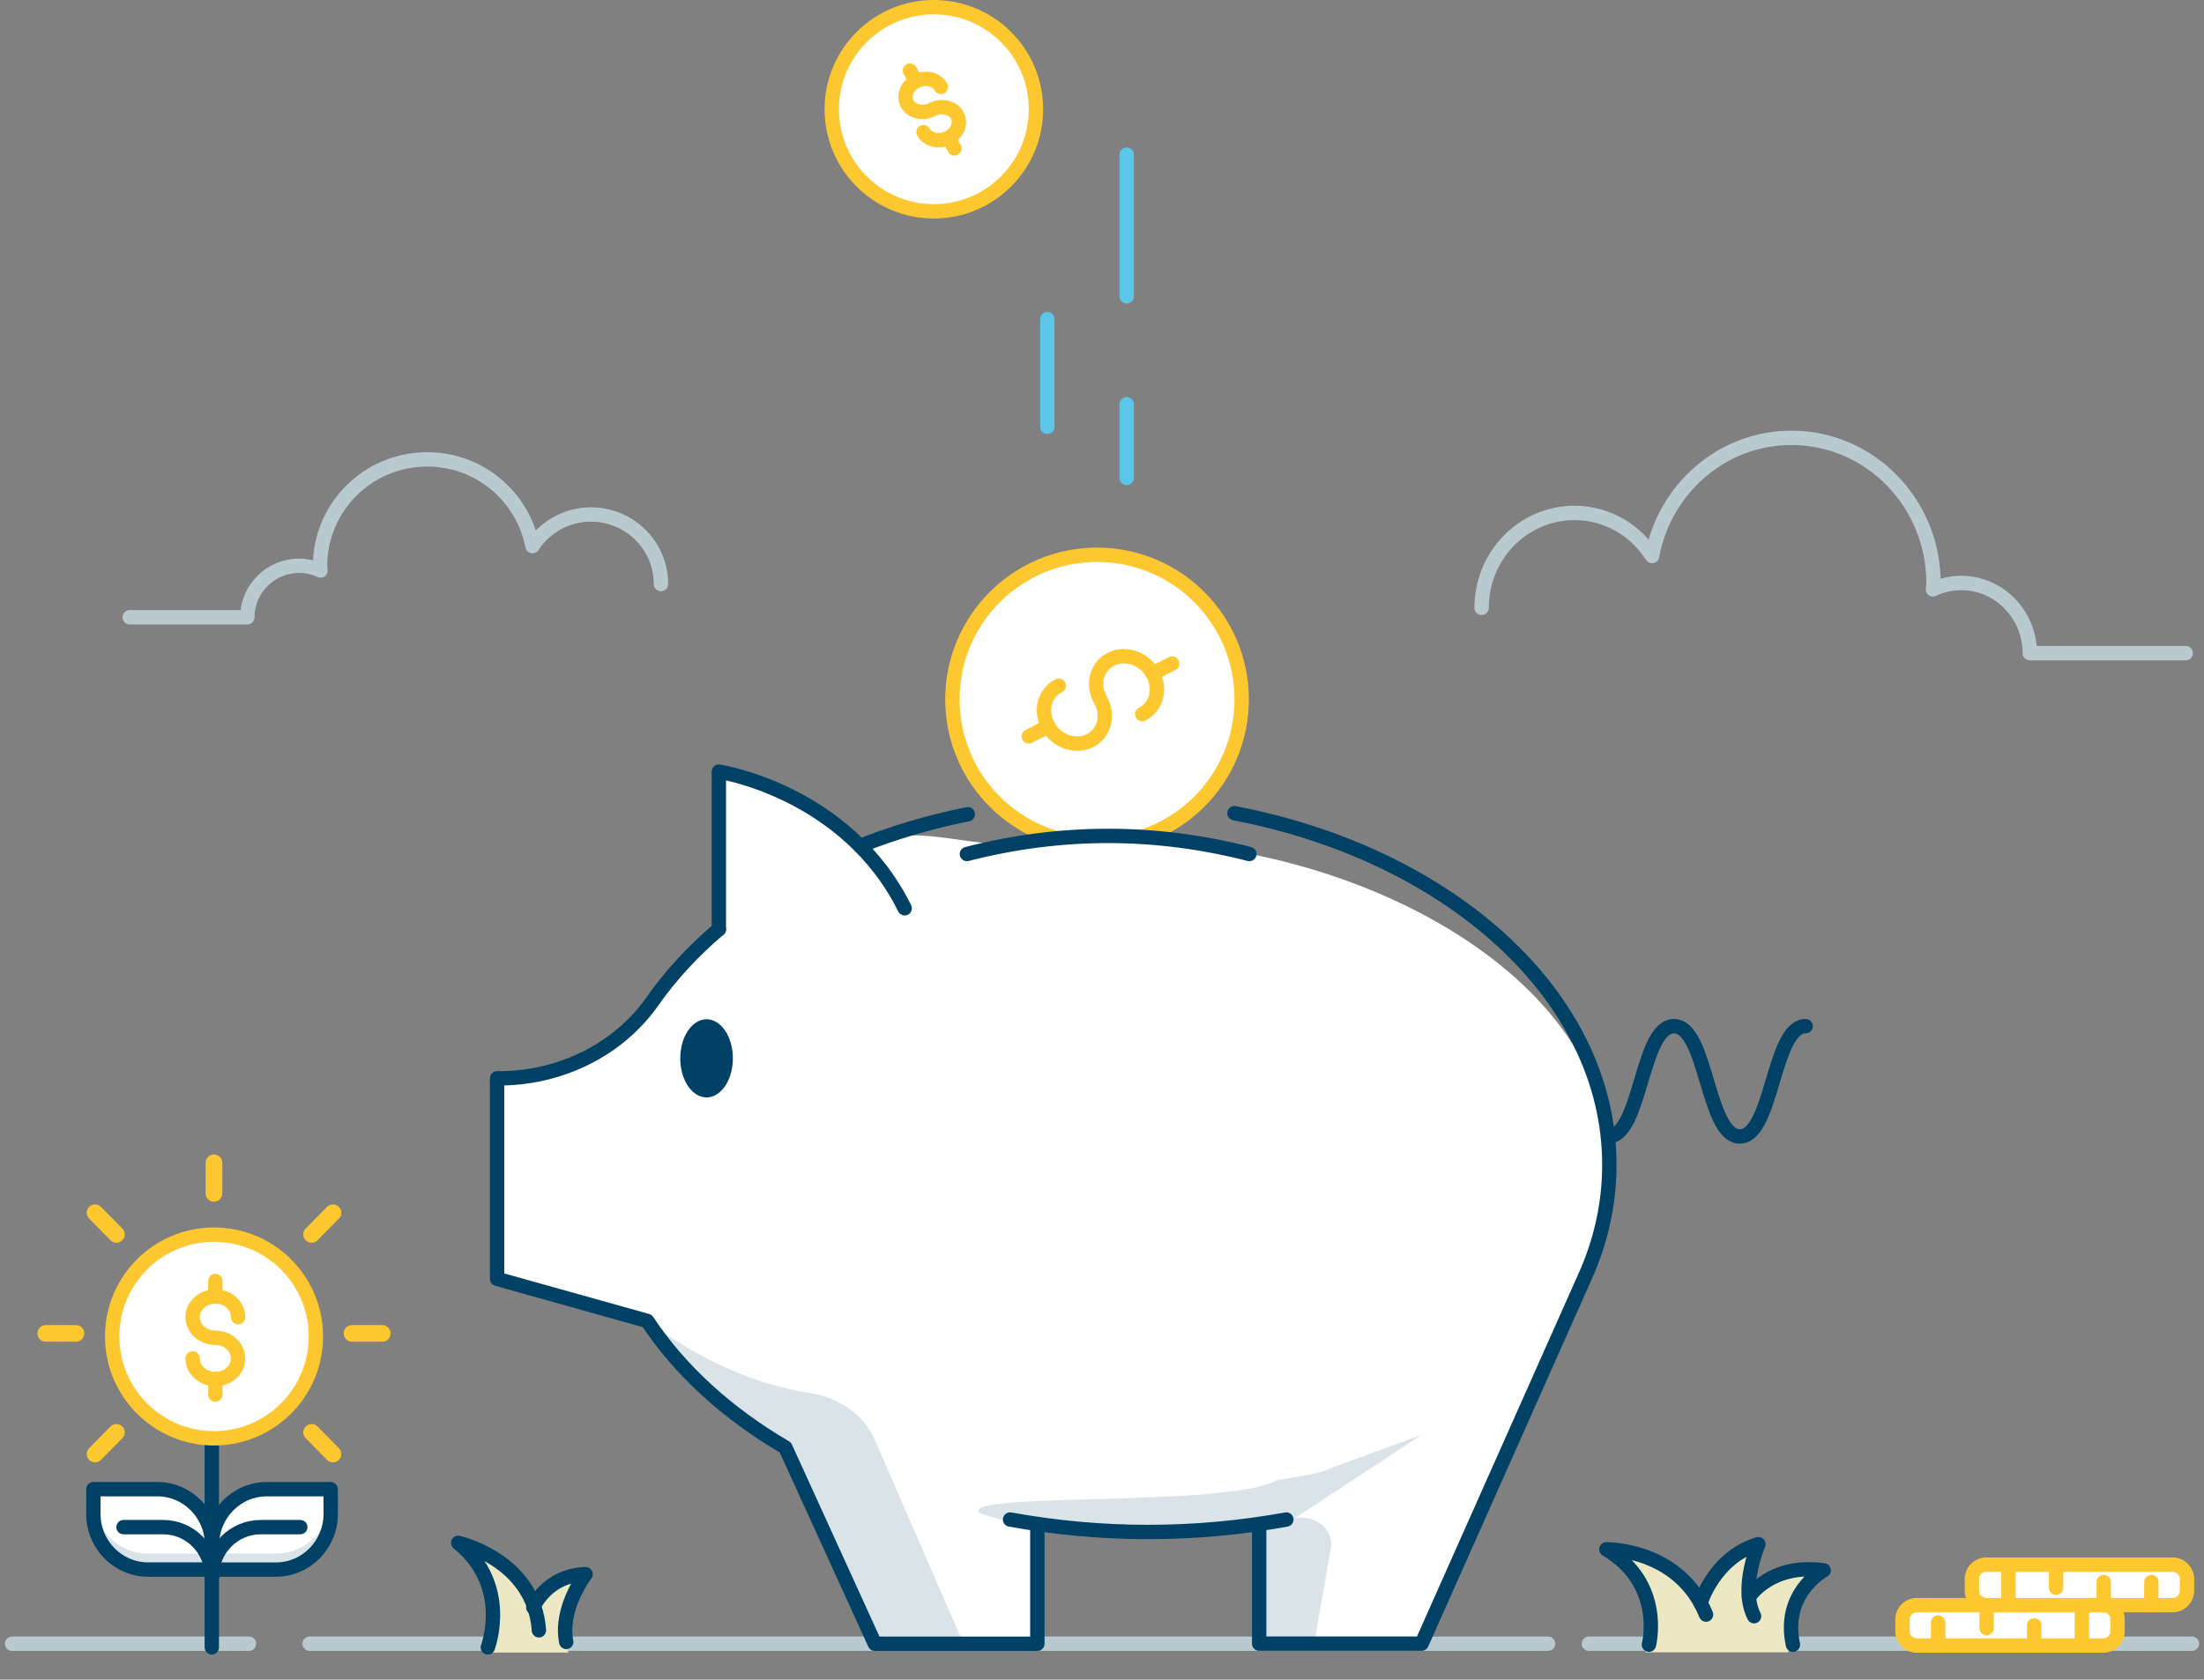 <svg width="307" height="234" viewBox="0 0 307 234" fill="none" xmlns="http://www.w3.org/2000/svg">
<rect x="0" y="0" width="307" height="234" fill="#808080" stroke="none"/>
<path d="M43.129 229H215.63" stroke="#B9C9D0" stroke-width="2" stroke-linecap="round" stroke-linejoin="round"/>
<path d="M221.319 229H305.319" stroke="#B9C9D0" stroke-width="2" stroke-linecap="round" stroke-linejoin="round"/>
<path d="M1.682 229H34.682" stroke="#B9C9D0" stroke-width="2" stroke-linecap="round" stroke-linejoin="round"/>
<path d="M175.34 212.318C165.075 213.812 154.799 213.812 144.534 212.318L144.484 212.574V228.999H121.851L109.395 201.656C101.29 196.909 94.687 190.889 90.154 184.02L69.243 178.168V150.224C78.108 150.313 86.222 146.158 90.885 139.501C93.416 135.886 96.528 132.518 100.13 129.459V107.5C100.13 107.5 111.146 109.171 119.8 117.869C129.856 113.874 133.912 119.446 152.929 117.455C184.624 115.464 224.167 134.294 224.167 162.3C224.167 167.834 222.936 173.165 220.665 178.15H220.655L198.022 228.999H175.39V212.574L175.34 212.318Z" fill="white"/>
<g style="mix-blend-mode:multiply" opacity="0.15">
<path d="M175.338 212.316V228.997H183.052L185.373 215.693C185.834 213.041 183.042 210.831 180.12 211.564C178.58 211.953 176.989 212.21 175.348 212.316H175.338Z" fill="#004165"/>
</g>
<g style="mix-blend-mode:multiply" opacity="0.15">
<path d="M90.155 184.02C94.688 190.889 101.291 196.909 109.396 201.656L121.852 228.999H134.209L121.772 200.419C120.261 197.095 116.89 194.734 112.908 194.107C104.933 192.843 97.369 189.395 90.155 184.029" fill="#004165"/>
</g>
<g style="mix-blend-mode:multiply" opacity="0.15">
<path d="M136.401 210.773C144.192 213.423 153.099 214.133 162.413 212.918L179.856 211.842L198.028 199.896L186.176 204.24C183.806 205.032 185.781 204.934 177.88 206.216C170.804 210.104 133.636 207.796 136.406 210.78" fill="#004165"/>
</g>
<path d="M175.393 212.563V228.988H198.025L220.657 178.131C222.938 173.145 224.169 167.823 224.169 162.289C224.169 138.819 202.019 119.074 171.948 113.294M119.793 117.859C124.494 115.992 129.521 114.5 134.798 113.44" stroke="#004165" stroke-width="2" stroke-linecap="round" stroke-linejoin="round"/>
<path d="M140.695 211.699C153.522 214.015 166.349 214.015 179.176 211.699" stroke="#004165" stroke-width="2" stroke-linecap="round" stroke-linejoin="round"/>
<path d="M100.13 129.457C96.528 132.516 93.416 135.884 90.885 139.499C86.222 146.156 78.108 150.311 69.243 150.231V178.175L90.154 184.027C94.687 190.896 101.29 196.916 109.395 201.663L121.861 229.006H144.494V212.581" stroke="#004165" stroke-width="2" stroke-linecap="round" stroke-linejoin="round"/>
<path d="M251.509 142.966C246.926 142.966 246.926 158.33 242.344 158.33C237.762 158.33 237.762 142.966 233.169 142.966C228.577 142.966 228.587 158.33 223.994 158.33" stroke="#004165" stroke-width="2" stroke-linecap="round" stroke-linejoin="round"/>
<path d="M100.131 129.459V107.5C100.131 107.5 117.9 110.196 126.015 126.542" stroke="#004165" stroke-width="2" stroke-linecap="round" stroke-linejoin="round"/>
<path d="M98.419 152.894C100.443 152.894 102.083 150.456 102.083 147.448C102.083 144.441 100.443 142.003 98.419 142.003C96.396 142.003 94.756 144.441 94.756 147.448C94.756 150.456 96.396 152.894 98.419 152.894Z" fill="#004165"/>
<path d="M152.809 117.586C163.936 117.586 172.957 108.565 172.957 97.438C172.957 86.311 163.936 77.291 152.809 77.291C141.682 77.291 132.662 86.311 132.662 97.438C132.662 108.565 141.682 117.586 152.809 117.586Z" fill="white" stroke="#FDC82F" stroke-width="2" stroke-linecap="round" stroke-linejoin="round"/>
<path d="M159.099 99.491C161.1 98.473 161.75 95.936 160.55 93.823C159.349 91.71 156.737 90.824 154.736 91.842C152.735 92.861 152.085 95.398 153.286 97.511C154.496 99.623 153.846 102.16 151.835 103.179C149.824 104.198 147.222 103.311 146.022 101.198C144.821 99.086 145.461 96.549 147.472 95.53" fill="white"/>
<path d="M159.099 99.491C161.1 98.473 161.75 95.936 160.55 93.823C159.349 91.71 156.737 90.824 154.736 91.842C152.735 92.861 152.085 95.398 153.286 97.511C154.496 99.623 153.846 102.16 151.835 103.179C149.824 104.198 147.222 103.311 146.022 101.198C144.821 99.086 145.461 96.549 147.472 95.53" stroke="#FDC82F" stroke-width="2" stroke-linecap="round" stroke-linejoin="round"/>
<path d="M160.546 93.834L163.269 92.447" stroke="#FDC82F" stroke-width="2" stroke-linecap="round" stroke-linejoin="round"/>
<path d="M143.297 102.594L146.02 101.208" stroke="#FDC82F" stroke-width="2" stroke-linecap="round" stroke-linejoin="round"/>
<path d="M134.685 118.978C147.802 115.619 160.909 115.619 174.026 118.978H134.685Z" fill="white"/>
<path d="M134.685 118.978C147.802 115.619 160.909 115.619 174.026 118.978" stroke="#004165" stroke-width="2" stroke-linecap="round" stroke-linejoin="round"/>
<path d="M134.684 122.96C147.801 119.601 160.908 119.601 174.025 122.96H134.684Z" fill="white"/>
<path d="M134.684 122.96C147.801 119.601 160.908 119.601 174.025 122.96" stroke="white" stroke-width="2" stroke-linecap="round" stroke-linejoin="round"/>
<path d="M130.078 29.443C137.932 29.443 144.3 23.076 144.3 15.222C144.3 7.367 137.932 1 130.078 1C122.224 1 115.856 7.367 115.856 15.222C115.856 23.076 122.224 29.443 130.078 29.443Z" fill="white" stroke="#FDC82F" stroke-width="2" stroke-linecap="round" stroke-linejoin="round"/>
<path d="M131.057 12.098C130.436 11.013 128.885 10.655 127.593 11.315C126.302 11.975 125.762 13.38 126.382 14.474C127.003 15.559 128.554 15.917 129.846 15.257C131.137 14.597 132.688 14.955 133.309 16.04C133.93 17.125 133.389 18.539 132.098 19.2C130.807 19.86 129.255 19.501 128.634 18.417" fill="white"/>
<path d="M131.057 12.098C130.436 11.013 128.885 10.655 127.593 11.315C126.302 11.975 125.762 13.38 126.382 14.474C127.003 15.559 128.554 15.917 129.846 15.257C131.137 14.597 132.688 14.955 133.309 16.04C133.93 17.125 133.389 18.539 132.098 19.2C130.807 19.86 129.255 19.501 128.634 18.417" stroke="#FDC82F" stroke-width="2" stroke-linecap="round" stroke-linejoin="round"/>
<path d="M127.595 11.316L126.744 9.835" stroke="#FDC82F" stroke-width="2" stroke-linecap="round" stroke-linejoin="round"/>
<path d="M132.947 20.68L132.106 19.2" stroke="#FDC82F" stroke-width="2" stroke-linecap="round" stroke-linejoin="round"/>
<path d="M145.88 59.467V44.455" stroke="#5BC6E8" stroke-width="2" stroke-linecap="round" stroke-linejoin="round"/>
<path d="M156.94 41.295V21.542" stroke="#5BC6E8" stroke-width="2" stroke-linecap="round" stroke-linejoin="round"/>
<path d="M156.94 66.577V56.306" stroke="#5BC6E8" stroke-width="2" stroke-linecap="round" stroke-linejoin="round"/>
<path d="M92.069 81.373C92.069 76.019 87.704 71.678 82.319 71.678C78.9 71.678 75.904 73.439 74.164 76.08C72.856 69.211 66.802 64 59.512 64C51.265 64 44.583 70.644 44.583 78.844C44.583 79.059 44.634 79.264 44.644 79.479C43.738 79.069 42.739 78.824 41.669 78.824C37.684 78.824 34.451 82.038 34.451 86H18.069" stroke="#B9C9D0" stroke-width="2" stroke-linecap="round" stroke-linejoin="round"/>
<path d="M206.378 84.68C206.378 77.381 212.169 71.459 219.305 71.459C223.835 71.459 227.815 73.853 230.118 77.469C231.852 68.095 239.87 61 249.536 61C260.463 61 269.324 70.063 269.324 81.239C269.324 81.54 269.248 81.811 269.239 82.112C270.442 81.549 271.769 81.22 273.172 81.22C278.45 81.22 282.734 85.601 282.734 91H304.455" stroke="#B9C9D0" stroke-width="2" stroke-linecap="round" stroke-linejoin="round"/>
<path d="M267.001 229.262L292.96 229.262C294.065 229.262 294.96 228.366 294.96 227.262L294.96 225.625C294.96 224.521 294.065 223.625 292.96 223.625L267.001 223.625C265.896 223.625 265.001 224.521 265.001 225.625L265.001 227.262C265.001 228.366 265.896 229.262 267.001 229.262Z" fill="white" stroke="#FDC82F" stroke-width="2" stroke-linecap="round" stroke-linejoin="round"/>
<path d="M289.989 229.262L289.989 223.625" stroke="#FDC82F" stroke-width="2" stroke-linecap="round" stroke-linejoin="round"/>
<path d="M283.35 229.262L283.35 226.444" stroke="#FDC82F" stroke-width="2" stroke-linecap="round" stroke-linejoin="round"/>
<path d="M276.722 226.83L276.722 223.626" stroke="#FDC82F" stroke-width="2" stroke-linecap="round" stroke-linejoin="round"/>
<path d="M269.964 229.262L269.964 226.052" stroke="#FDC82F" stroke-width="2" stroke-linecap="round" stroke-linejoin="round"/>
<path d="M276.67 223.626L302.629 223.626C303.733 223.626 304.629 222.73 304.629 221.626L304.629 219.989C304.629 218.884 303.733 217.989 302.629 217.989L276.67 217.989C275.565 217.989 274.67 218.884 274.67 219.989L274.67 221.626C274.67 222.73 275.565 223.626 276.67 223.626Z" fill="white" stroke="#FDC82F" stroke-width="2" stroke-linecap="round" stroke-linejoin="round"/>
<path d="M299.666 223.618L299.666 220.408" stroke="#FDC82F" stroke-width="2" stroke-linecap="round" stroke-linejoin="round"/>
<path d="M293.029 223.618L293.029 220.408" stroke="#FDC82F" stroke-width="2" stroke-linecap="round" stroke-linejoin="round"/>
<path d="M286.399 221.191L286.399 217.981" stroke="#FDC82F" stroke-width="2" stroke-linecap="round" stroke-linejoin="round"/>
<path d="M279.764 223.618L279.764 217.982" stroke="#FDC82F" stroke-width="2" stroke-linecap="round" stroke-linejoin="round"/>
<path d="M37.167 207.475H46.064V210.931C46.064 215.202 42.645 218.674 38.429 218.674H29.532V215.219C29.532 210.947 32.951 207.475 37.167 207.475Z" fill="white"/>
<g style="mix-blend-mode:multiply" opacity="0.15">
<path d="M38.437 216.453H29.54V218.671H38.437C42.652 218.671 46.072 215.203 46.072 210.927V208.709C46.072 212.985 42.652 216.453 38.437 216.453Z" fill="#004165"/>
</g>
<path d="M29.5 229.508L29.5 194.411" stroke="#004165" stroke-width="2" stroke-linecap="round" stroke-linejoin="round"/>
<path d="M29.812 200.385C37.648 200.385 44.001 194.032 44.001 186.196C44.001 178.36 37.648 172.008 29.812 172.008C21.976 172.008 15.624 178.36 15.624 186.196C15.624 194.032 21.976 200.385 29.812 200.385Z" fill="white" stroke="#FDC82F" stroke-width="2" stroke-linecap="round" stroke-linejoin="round"/>
<path d="M33.166 183.505C33.166 181.918 31.751 180.629 29.999 180.629C28.246 180.629 26.831 181.918 26.831 183.505C26.831 185.091 28.246 186.38 29.999 186.38C31.751 186.38 33.166 187.67 33.166 189.256C33.166 190.843 31.751 192.132 29.999 192.132C28.246 192.132 26.831 190.843 26.831 189.256" fill="white"/>
<path d="M33.166 183.505C33.166 181.918 31.751 180.629 29.999 180.629C28.246 180.629 26.831 181.918 26.831 183.505C26.831 185.091 28.246 186.38 29.999 186.38C31.751 186.38 33.166 187.67 33.166 189.256C33.166 190.843 31.751 192.132 29.999 192.132C28.246 192.132 26.831 190.843 26.831 189.256" stroke="#FDC82F" stroke-width="2" stroke-linecap="round" stroke-linejoin="round"/>
<path d="M29.999 180.63V178.471" stroke="#FDC82F" stroke-width="2" stroke-linecap="round" stroke-linejoin="round"/>
<path d="M29.999 194.287V192.134" stroke="#FDC82F" stroke-width="2" stroke-linecap="round" stroke-linejoin="round"/>
<path d="M37.167 207.475H46.064V210.931C46.064 215.202 42.645 218.674 38.429 218.674H29.532V215.219C29.532 210.947 32.951 207.475 37.167 207.475Z" stroke="#004165" stroke-width="2" stroke-linecap="round" stroke-linejoin="round"/>
<path d="M29.5 219.67C29.5 215.853 32.55 212.76 36.313 212.76H41.828" stroke="#004165" stroke-width="2" stroke-linecap="round" stroke-linejoin="round"/>
<path d="M29.536 218.67H20.64C16.428 218.67 13.005 215.202 13.005 210.926V207.471H21.901C26.113 207.471 29.536 210.938 29.536 215.214V218.67Z" fill="white"/>
<g style="mix-blend-mode:multiply" opacity="0.15">
<path d="M20.635 216.453H29.532V218.671H20.635C16.419 218.671 13 215.203 13 210.927V208.709C13 212.985 16.419 216.453 20.635 216.453Z" fill="#004165"/>
</g>
<path d="M29.536 218.67H20.64C16.428 218.67 13.005 215.202 13.005 210.926V207.471H21.901C26.113 207.471 29.536 210.938 29.536 215.214V218.67Z" stroke="#004165" stroke-width="2" stroke-linecap="round" stroke-linejoin="round"/>
<path d="M29.535 219.67C29.535 215.853 26.485 212.76 22.722 212.76H17.207" stroke="#004165" stroke-width="2" stroke-linecap="round" stroke-linejoin="round"/>
<path d="M29.803 166.26V162" stroke="#FDC82F" stroke-width="2.324" stroke-linecap="round" stroke-linejoin="round"/>
<path d="M16.213 171.974L13.241 168.961" stroke="#FDC82F" stroke-width="2.324" stroke-linecap="round" stroke-linejoin="round"/>
<path d="M10.577 185.768H6.372" stroke="#FDC82F" stroke-width="2.324" stroke-linecap="round" stroke-linejoin="round"/>
<path d="M16.213 199.556L13.241 202.574" stroke="#FDC82F" stroke-width="2.324" stroke-linecap="round" stroke-linejoin="round"/>
<path d="M43.407 199.556L46.379 202.574" stroke="#FDC82F" stroke-width="2.324" stroke-linecap="round" stroke-linejoin="round"/>
<path d="M49.04 185.768H53.241" stroke="#FDC82F" stroke-width="2.324" stroke-linecap="round" stroke-linejoin="round"/>
<path d="M43.407 171.974L46.379 168.961" stroke="#FDC82F" stroke-width="2.324" stroke-linecap="round" stroke-linejoin="round"/>
<path d="M74.522 225.065C74.522 225.065 76.315 220.263 81.882 220.064C81.882 220.064 78.202 225.152 79.157 230.232H67.736C67.736 230.232 71.034 220.994 63.563 214.53C63.563 214.53 72.436 216.645 74.522 225.065Z" fill="#EDE8C4"/>
<path d="M67.95 229.508C67.95 229.508 71.215 220.939 63.82 214.944C63.82 214.944 74.377 217.304 75.068 227.134" stroke="#004165" stroke-width="2" stroke-linecap="round" stroke-linejoin="round"/>
<path d="M74.284 223.95C74.284 223.95 76.058 219.496 81.57 219.312C81.57 219.312 77.927 224.032 78.872 228.751" stroke="#004165" stroke-width="2" stroke-linecap="round" stroke-linejoin="round"/>
<path d="M243.05 222.756C243.05 222.756 246.002 217.434 253.388 218.591C253.388 218.591 247.572 222.128 249.134 230.202H229.189C229.189 230.202 231.374 220.764 223.293 215.302C223.293 215.302 232.199 215.161 236.351 223.69C236.351 223.69 238.218 216.541 244.374 214.5C244.374 214.5 242.732 218.773 243.043 222.756H243.05Z" fill="#EDE8C4"/>
<path d="M229.683 229.14C229.683 229.14 231.879 220.719 223.758 215.852C223.758 215.852 233.922 215.704 237.638 224.944" stroke="#004165" stroke-width="2" stroke-linecap="round" stroke-linejoin="round"/>
<path d="M236.877 223.337C236.877 223.337 238.76 216.958 244.94 215.13C244.94 215.13 242.308 221.191 244.329 225.166" stroke="#004165" stroke-width="2" stroke-linecap="round" stroke-linejoin="round"/>
<path d="M243.621 222.495C243.621 222.495 246.595 217.753 254.018 218.778C254.018 218.778 248.173 221.934 249.743 229.139" stroke="#004165" stroke-width="2" stroke-linecap="round" stroke-linejoin="round"/>
</svg>
